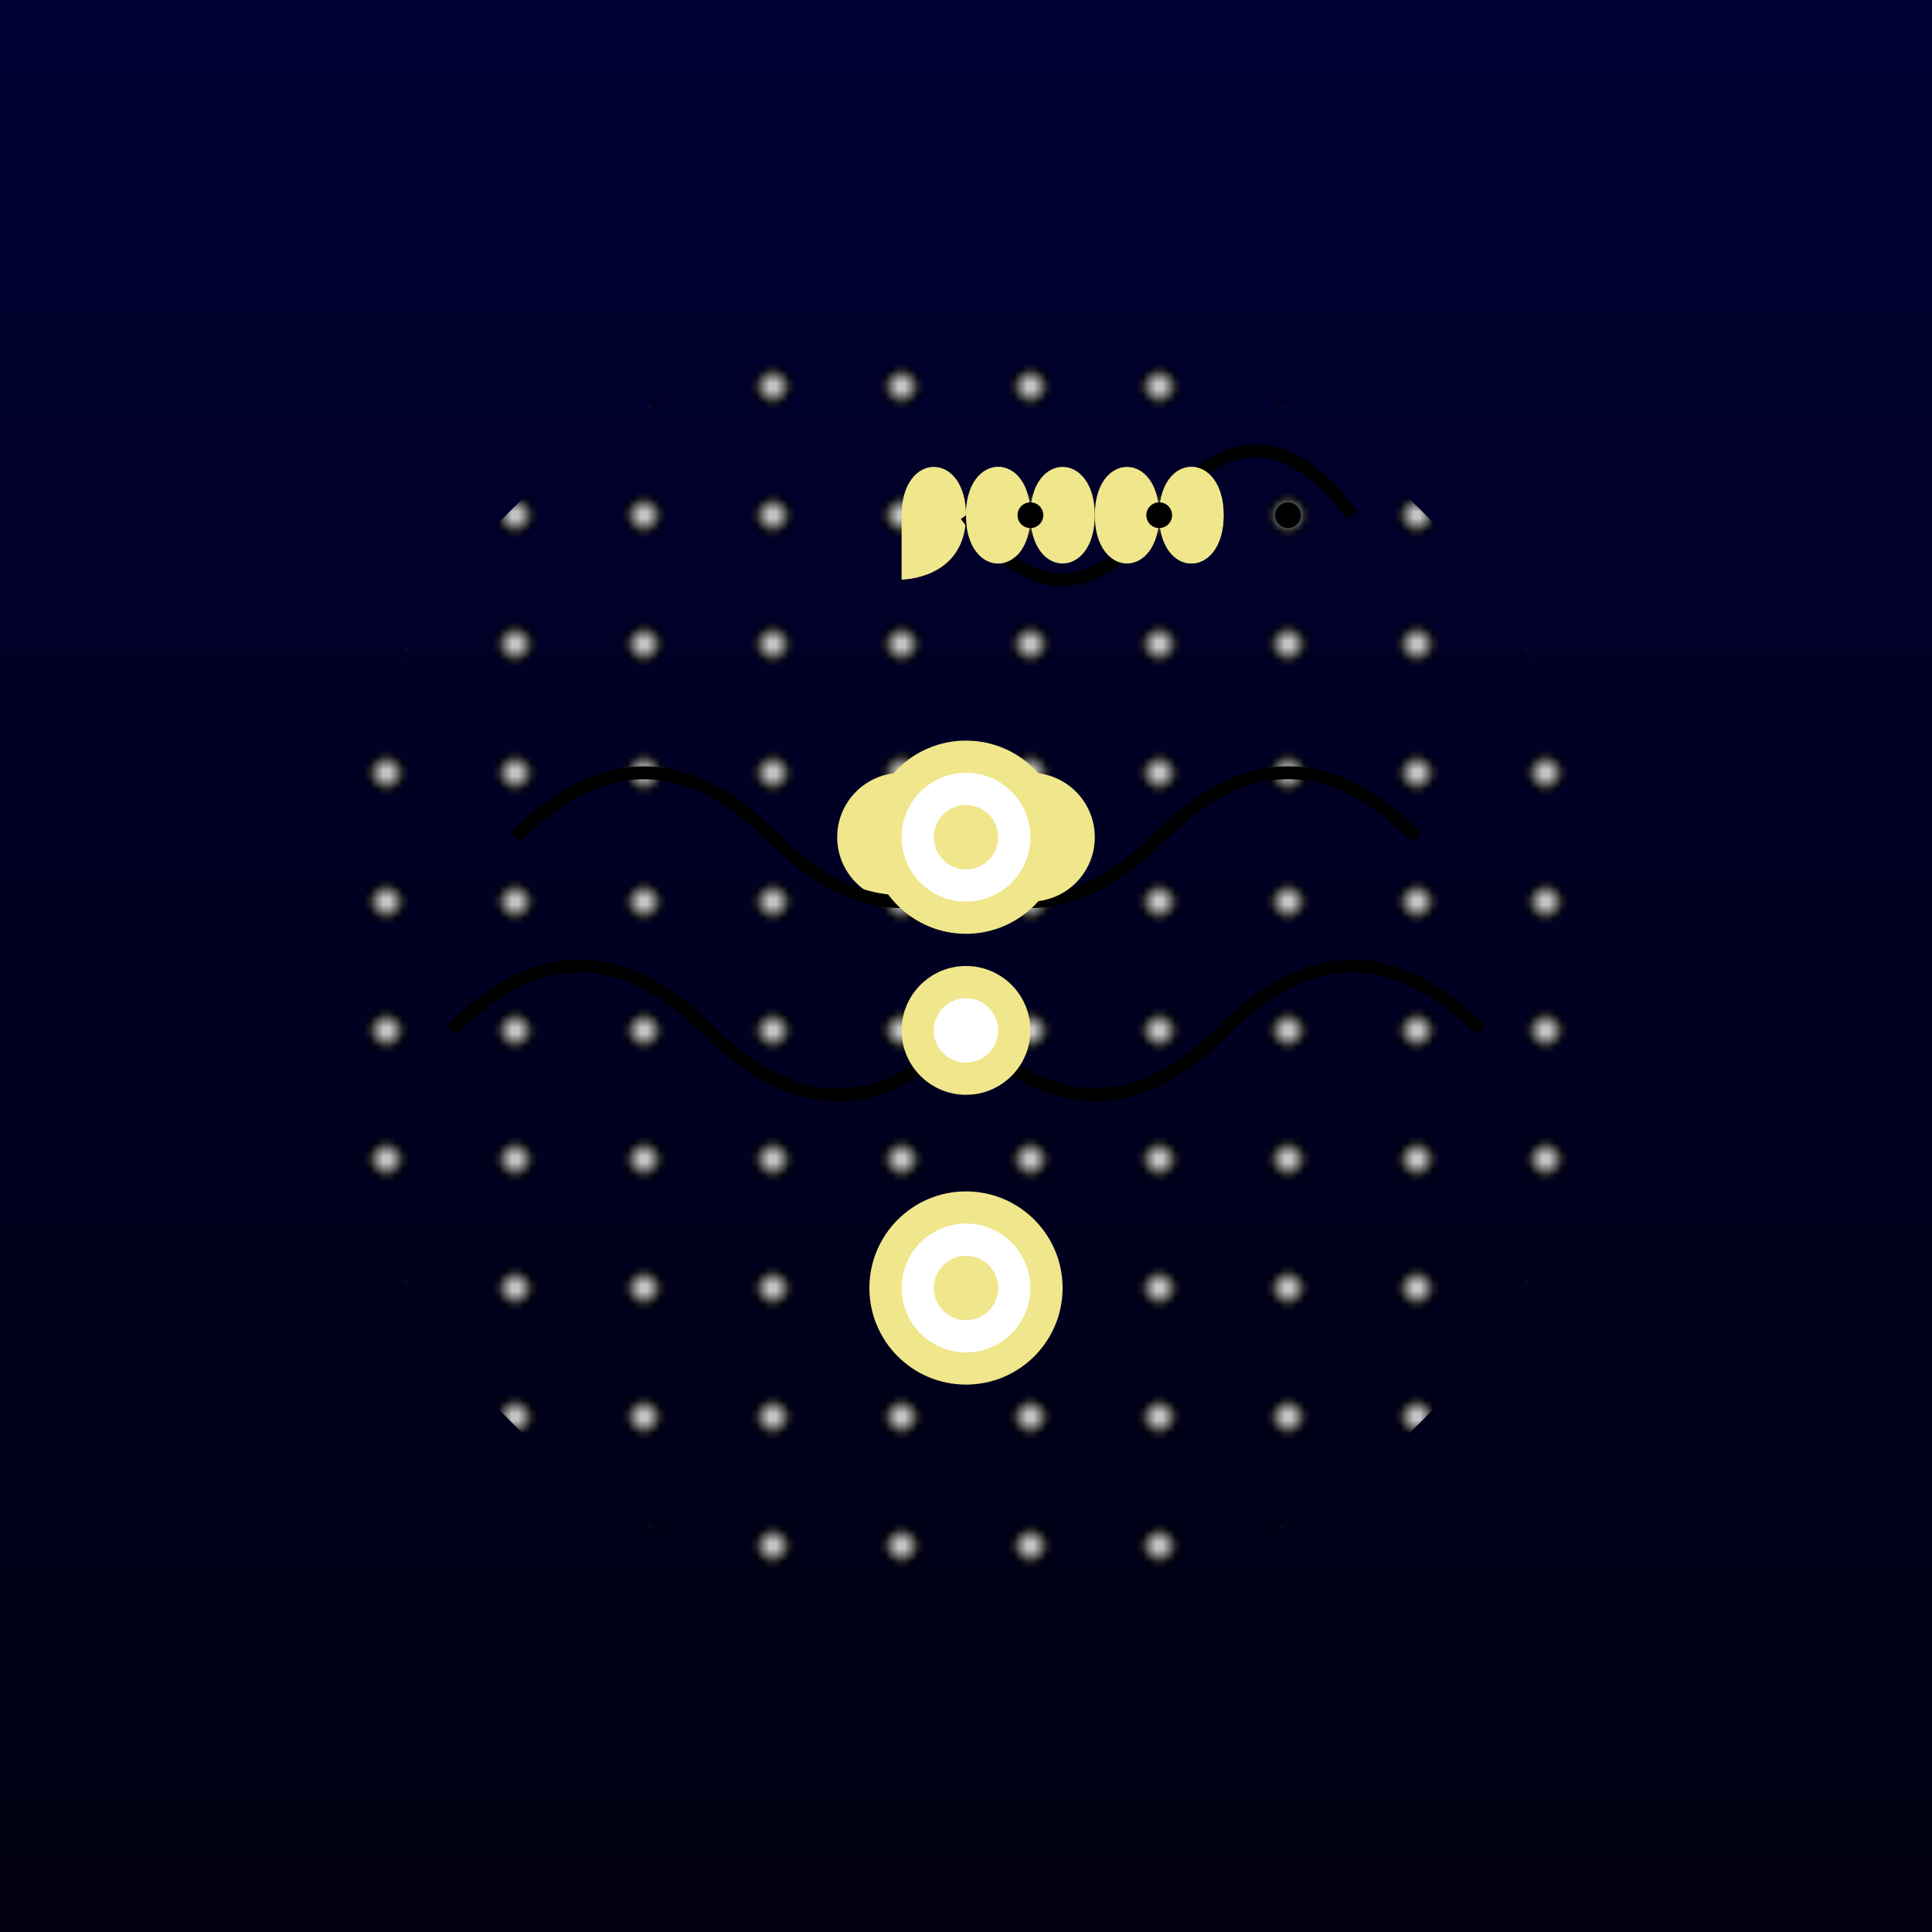 <svg viewBox="0 0 300 300" xmlns="http://www.w3.org/2000/svg">
  <defs>
    <linearGradient id="skyGradient" x1="0%" y1="0%" x2="0%" y2="100%">
      <stop offset="0%" style="stop-color: #000033; stop-opacity:1" />
      <stop offset="100%" style="stop-color: #000011; stop-opacity:1" />
    </linearGradient>
    <radialGradient id="starGradient" cx="50%" cy="50%" r="50%">
      <stop offset="0%" style="stop-color:#ffffff;stop-opacity:1" />
      <stop offset="100%" style="stop-color:#000000;stop-opacity:1" />
    </radialGradient>
    <pattern id="starPattern" patternUnits="userSpaceOnUse" width="20" height="20">
      <circle cx="10" cy="10" r="3" fill="url(#starGradient)" />
    </pattern>
  </defs>
  <rect width="300" height="300" fill="url(#skyGradient)" />
  <g transform="translate(150, 150)">
    <circle cx="0" cy="0" r="100" fill="url(#starPattern)" />
    <g transform="translate(0, -70)">
      <path d="M-10,10 C-10,10,0,10,0,0 C0,-10,10,-10,10,0 C10,10,0,10,0,0 C0,-10,-10,-10,-10,0 Z" fill="#f0e68c" />
      <path d="M0,0 Q15,20 30,0 T60,0 Q45,-20 30,0 T0,0" stroke="#000" stroke-width="2" fill="none" />
      <path d="M30,0 C30,10 40,10 40,0 C40,-10 30,-10 30,0 Z" fill="#f0e68c" />
      <path d="M0,0 C0,10 10,10 10,0 C10,-10 0,-10 0,0 Z" fill="#f0e68c" />
      <path d="M10,0 C10,10 20,10 20,0 C20,-10 10,-10 10,0 Z" fill="#f0e68c" />
      <path d="M20,0 C20,10 30,10 30,0 C30,-10 20,-10 20,0 Z" fill="#f0e68c" />
      <path d="M30,0 C30,10 40,10 40,0 C40,-10 30,-10 30,0 Z" fill="#f0e68c" />
      <circle cx="10" cy="0" r="2" fill="#000" />
      <circle cx="30" cy="0" r="2" fill="#000" />
      <circle cx="50" cy="0" r="2" fill="#000" />
    </g>
    <g transform="translate(0, 50)">
      <circle cx="0" cy="0" r="15" fill="#f0e68c" />
      <circle cx="0" cy="0" r="10" fill="#fff" />
      <circle cx="0" cy="0" r="5" fill="#f0e68c" />
    </g>
    <g transform="translate(0, 10)">
      <path d="M0,0 Q20,20 40,0 T80,0 Q60,-20 40,0 T0,0" stroke="#000" stroke-width="2" fill="none" />
      <path d="M0,0 Q-20,20 -40,0 T-80,0 Q-60,-20 -40,0 T0,0" stroke="#000" stroke-width="2" fill="none" />
      <circle cx="0" cy="0" r="10" fill="#f0e68c" />
      <circle cx="0" cy="0" r="5" fill="#fff" />
    </g>
    <g transform="translate(-10, -20)">
      <path d="M0,0 Q20,20 40,0 T80,0 Q60,-20 40,0 T0,0" stroke="#000" stroke-width="2" fill="none" />
      <circle cx="0" cy="0" r="10" fill="#f0e68c" />
      <circle cx="0" cy="0" r="5" fill="#fff" />
    </g>
    <g transform="translate(10, -20)">
      <path d="M0,0 Q-20,20 -40,0 T-80,0 Q-60,-20 -40,0 T0,0" stroke="#000" stroke-width="2" fill="none" />
      <circle cx="0" cy="0" r="10" fill="#f0e68c" />
      <circle cx="0" cy="0" r="5" fill="#fff" />
    </g>
    <g transform="translate(0, -20)">
      <circle cx="0" cy="0" r="15" fill="#f0e68c" />
      <circle cx="0" cy="0" r="10" fill="#fff" />
      <circle cx="0" cy="0" r="5" fill="#f0e68c" />
    </g>
  </g>
</svg>